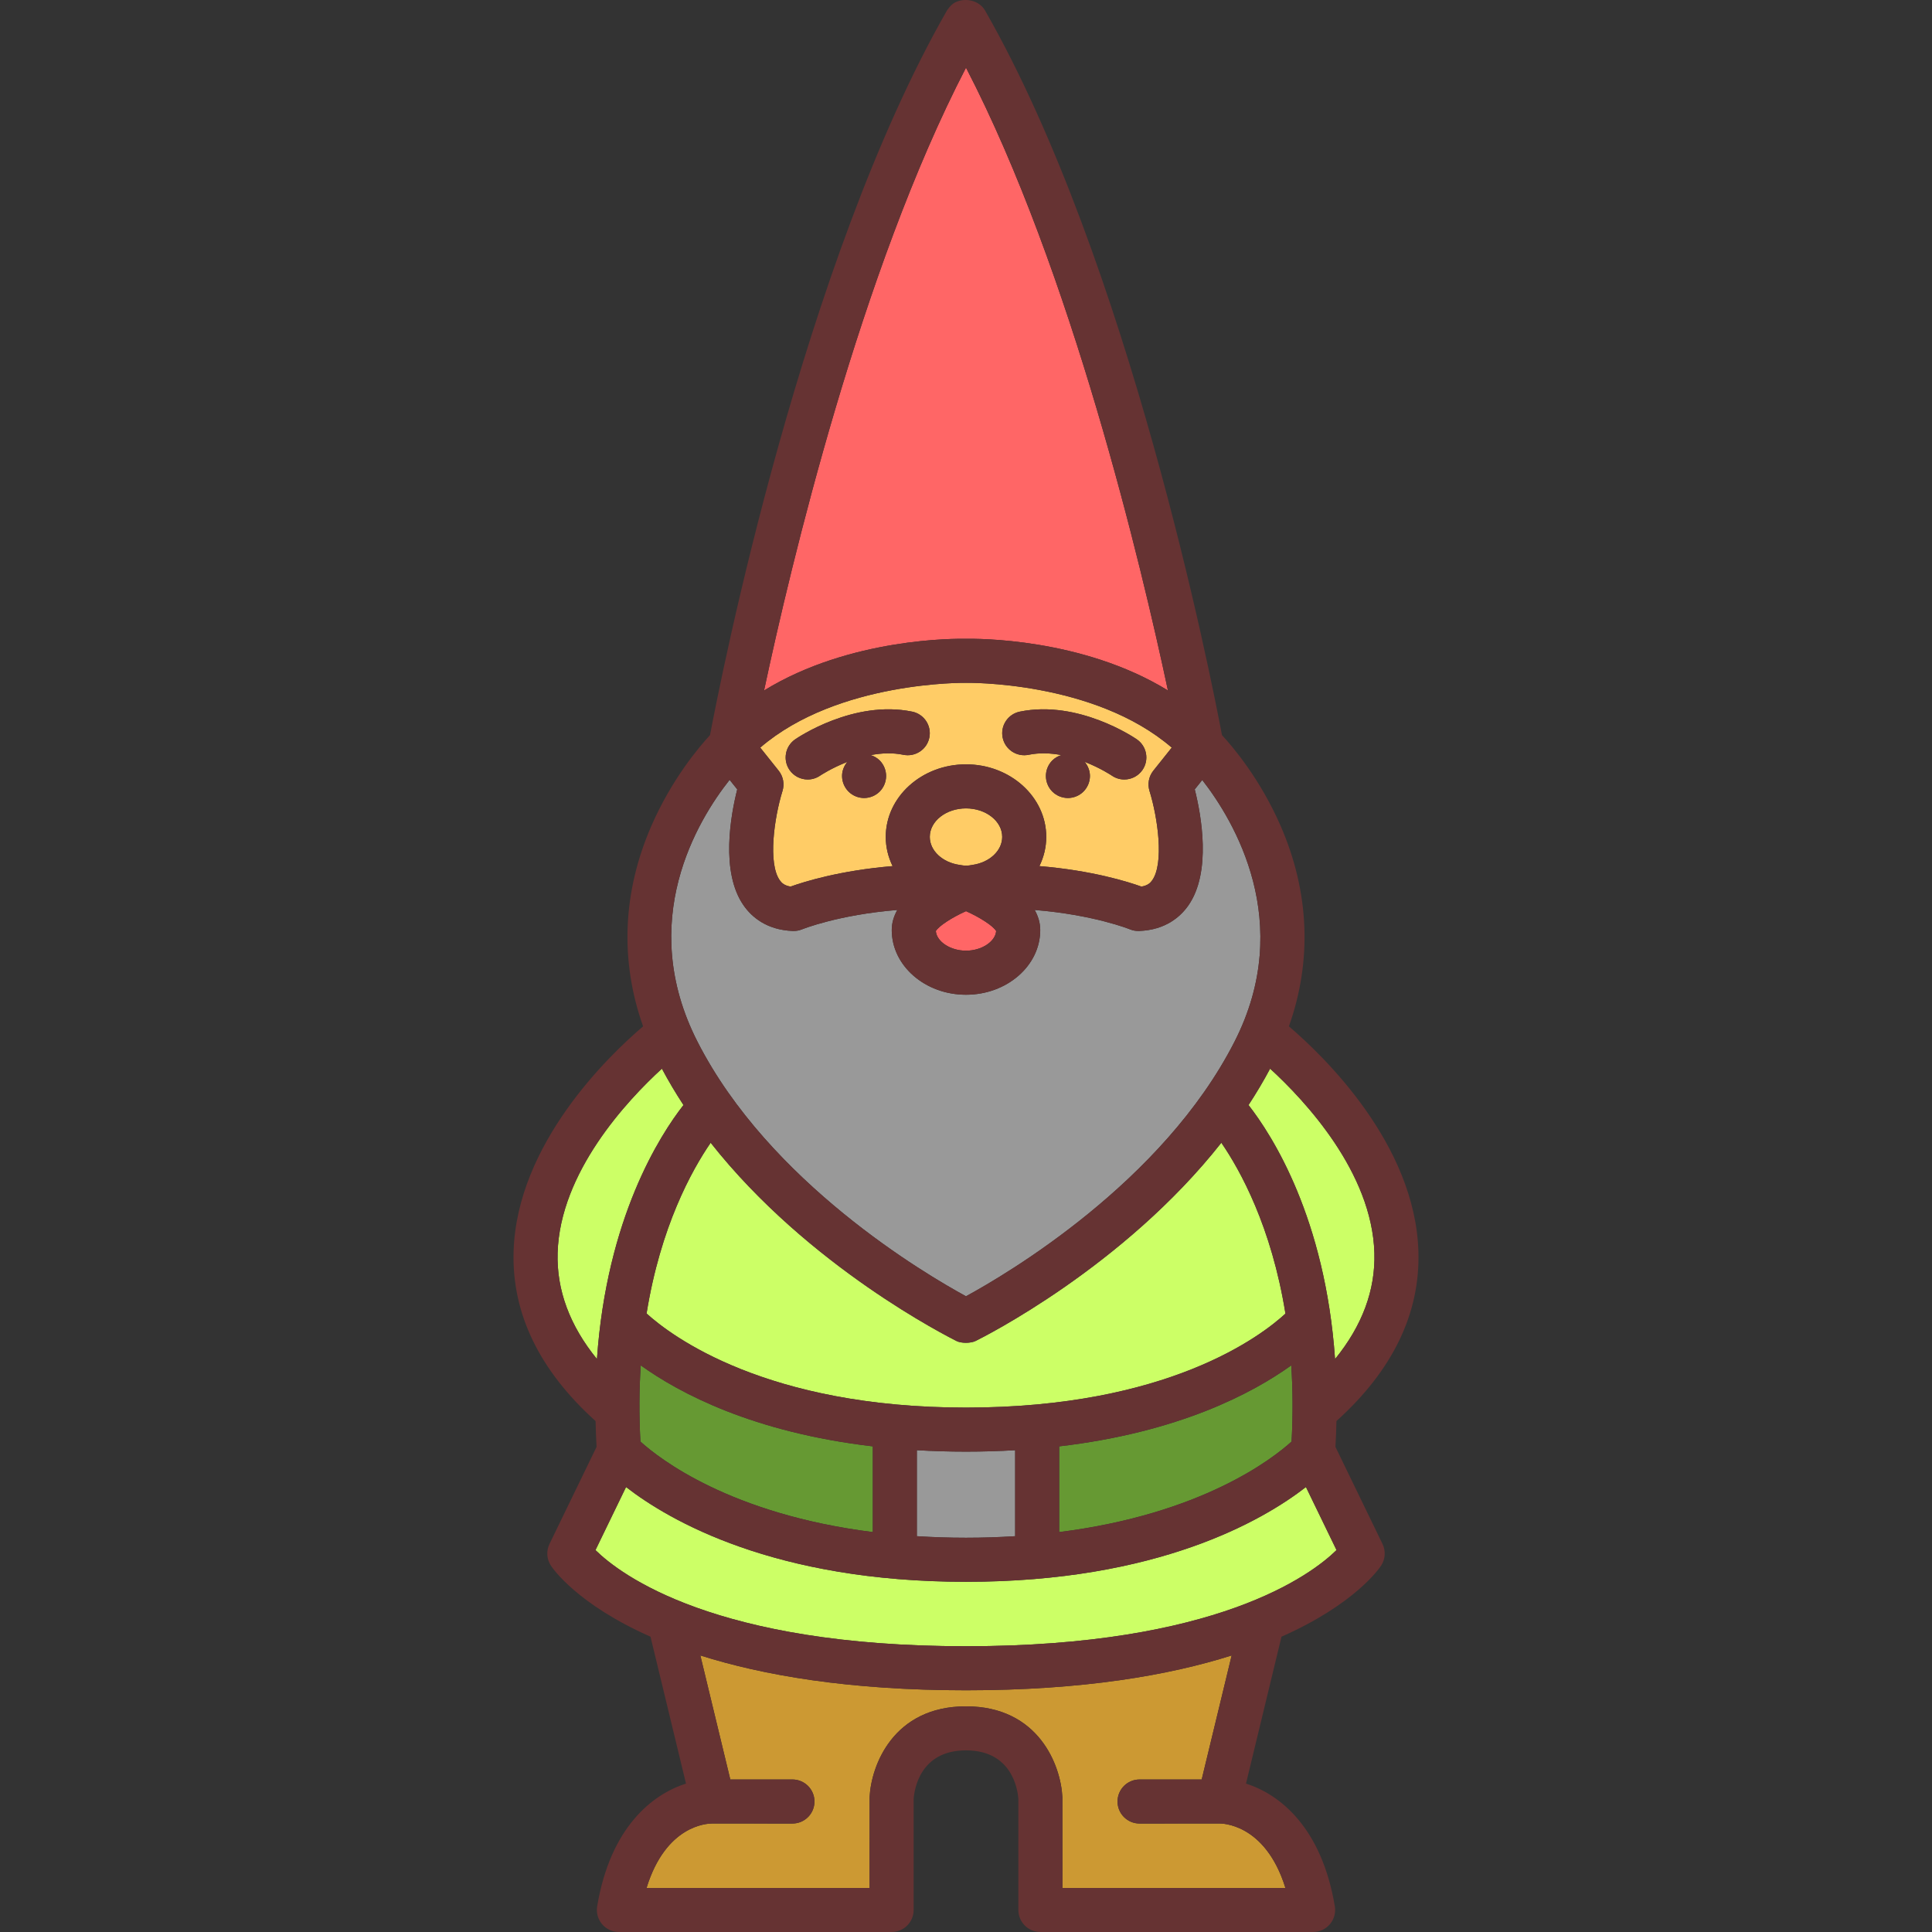 <?xml version="1.0" encoding="iso-8859-1"?>
<!-- Uploaded to: SVG Repo, www.svgrepo.com, Generator: SVG Repo Mixer Tools -->
<svg height="800px" width="800px" version="1.1" id="Capa_1" xmlns="http://www.w3.org/2000/svg" xmlns:xlink="http://www.w3.org/1999/xlink" 
	 viewBox="0 0 438.643 438.643" xml:space="preserve">
<rect x="0" y="0" width="438.643" height="438.643" fill="#333333" stroke="none"/>
<g>
	<path style="fill:#FF6666;" d="M212.474,211.39c0.188,2.398,3.307,4.455,6.847,4.455c3.542,0,6.661-2.057,6.848-4.455
		c-0.641-1.138-3.689-3.119-6.843-4.518C216.168,208.279,213.112,210.263,212.474,211.39z"/>
	<path style="fill:#999999;" d="M219.321,294.304c9.195-5,44.705-25.862,60.982-57.835c13.803-27.113-0.191-50.209-7.342-59.378
		l-1.701,2.131c1.441,5.709,3.893,18.801-1.5,26.421c-1.766,2.492-5.131,5.508-11.145,5.725c-0.723,0.027-1.439-0.105-2.103-0.382
		c-0.098-0.041-8.192-3.294-21.6-4.388c0.785,1.385,1.264,2.905,1.264,4.564c0,8.097-7.561,14.684-16.856,14.684
		c-9.294,0-16.855-6.587-16.855-14.684c0-1.659,0.479-3.18,1.264-4.564c-13.407,1.094-21.504,4.349-21.611,4.393
		c-0.659,0.27-1.378,0.399-2.091,0.377c-6.015-0.217-9.38-3.232-11.144-5.725c-5.394-7.62-2.943-20.712-1.501-26.421l-1.73-2.167
		c-7.219,9.112-21.257,32.023-7.312,59.414C174.616,268.441,210.126,289.304,219.321,294.304z"/>
	<path style="fill:#FFCC66;" d="M219.321,183.535c-4.533,0-8.221,2.903-8.221,6.473c0,3.164,2.902,5.8,6.72,6.357
		c1.351,0.246,1.821,0.221,3.007-0.001c3.815-0.559,6.715-3.193,6.715-6.357C227.542,186.438,223.854,183.535,219.321,183.535z"/>
	<path style="fill:#FF6666;" d="M219.329,145.038c2.33-0.049,26.355-0.24,45.84,11.727c-6.018-28.281-21.88-95.186-45.847-141.401
		c-23.967,46.216-39.83,113.12-45.848,141.401C193.006,144.77,217.093,144.985,219.329,145.038z"/>
	<path style="fill:#CCFF66;" d="M221.53,304.44c-1.131,0.565-3.318,0.58-4.417,0c-1.584-0.836-33.476-16.723-55.764-44.988
		c-4.308,6.275-11.38,19.058-14.55,38.765c5.627,5.104,27.121,21.364,72.523,21.364c45.773,0,66.985-16.226,72.528-21.336
		c-3.168-19.726-10.246-32.52-14.555-38.795C255.007,287.718,223.133,303.64,221.53,304.44z"/>
	<path style="fill:#FFCC66;" d="M177.655,179.59c-1.894,6.104-3.335,16.435-0.607,20.278c0.419,0.592,1.042,1.2,2.451,1.423
		c2.968-1.069,11.154-3.655,23.158-4.649c-0.994-2.031-1.556-4.273-1.556-6.634c0-9.083,8.174-16.473,18.221-16.473
		c10.047,0,18.221,7.39,18.221,16.473c0,2.359-0.562,4.601-1.555,6.632c12.005,0.994,20.189,3.582,23.156,4.651
		c1.41-0.223,2.033-0.831,2.451-1.423c2.729-3.844,1.287-14.175-0.607-20.283c-0.492-1.582-0.168-3.311,0.865-4.605l4.184-5.242
		c-17.686-15.238-46.673-14.709-46.721-14.71c-0.044,0.001-29.09-0.471-46.709,14.71l4.184,5.242
		C177.826,176.277,178.15,178.005,177.655,179.59z M231.533,161.572c13.299-2.737,26.042,5.921,26.578,6.291
		c2.273,1.57,2.842,4.684,1.273,6.956c-0.971,1.404-2.531,2.158-4.119,2.158c-0.976,0-1.962-0.284-2.826-0.879
		c-0.083-0.056-2.579-1.726-6.189-3.134c0.76,0.896,1.212,2.032,1.212,3.216c0,1.319-0.54,2.609-1.47,3.54
		c-0.93,0.93-2.22,1.46-3.53,1.46c-1.32,0-2.609-0.53-3.54-1.46c-0.93-0.931-1.46-2.221-1.46-3.54c0-1.311,0.53-2.601,1.46-3.53
		c0.571-0.571,1.285-0.973,2.052-1.215c-2.382-0.449-4.923-0.583-7.422-0.068c-2.705,0.549-5.349-1.185-5.906-3.889
		C227.088,164.774,228.828,162.13,231.533,161.572z M180.532,167.863c0.536-0.369,13.277-9.027,26.578-6.291
		c2.705,0.558,4.445,3.202,3.888,5.906c-0.557,2.706-3.202,4.436-5.906,3.889c-2.489-0.515-5.028-0.379-7.411,0.071
		c0.762,0.243,1.472,0.644,2.041,1.212c0.93,0.93,1.46,2.21,1.46,3.53c0,1.319-0.53,2.609-1.46,3.54c-0.93,0.93-2.22,1.46-3.54,1.46
		c-1.31,0-2.6-0.53-3.53-1.46c-0.93-0.931-1.47-2.221-1.47-3.54c0-1.179,0.449-2.311,1.202-3.204
		c-3.619,1.412-6.119,3.081-6.168,3.114c-0.867,0.6-1.857,0.887-2.837,0.887c-1.587,0-3.148-0.753-4.118-2.158
		C177.691,172.548,178.26,169.433,180.532,167.863z"/>
	<path style="fill:#CCFF66;" d="M219.322,359.134c-43.508,0-67.383-13.914-77.184-21.516l-6.943,14.32
		c5.772,5.665,27.228,21.824,84.126,21.824c56.821,0,78.34-16.163,84.126-21.826l-6.943-14.318
		C286.704,345.22,262.831,359.134,219.322,359.134z"/>
	<path style="fill:#CCFF66;" d="M312.042,284.455c-0.536-18.297-15.75-34.565-23.675-41.825c-1.514,2.844-3.158,5.597-4.901,8.26
		c5.401,6.916,17.418,25.672,19.645,57.675C309.284,300.982,312.29,292.907,312.042,284.455z"/>
	<path style="fill:#669933;" d="M293.241,327.292c0.332-6.172,0.28-11.94-0.075-17.297c-8.803,6.323-25.511,15.207-52.687,18.389
		v19.462C272.886,343.77,289.008,331.13,293.241,327.292z"/>
	<path style="fill:#CC9933;" d="M258.725,414.016c-2.762,0-5-2.238-5-5c0-2.762,2.238-5,5-5h14.107l6.803-28.163
		c-14.123,4.476-33.643,7.909-60.314,7.909c-26.671,0-46.191-3.434-60.315-7.909l6.804,28.163h14.107c2.761,0,5,2.238,5,5
		c0,2.762-2.239,5-5,5c0,0-18.2-0.002-18.248-0.004c-1.109-0.004-10.496,0.359-14.876,14.631h50.641c0,0,0.002-20.522,0.005-20.599
		c0.329-7.138,5.325-20.636,21.882-20.636c16.559,0,21.554,13.498,21.882,20.636c0.003,0.076,0.005,20.599,0.005,20.599h50.634
		c-4.603-14.871-14.756-14.618-14.869-14.631C276.926,414.014,258.725,414.016,258.725,414.016z"/>
	<path style="fill:#CCFF66;" d="M155.178,250.889c-1.744-2.663-3.387-5.415-4.901-8.259c-7.921,7.256-23.139,23.522-23.675,41.824
		c-0.248,8.452,2.758,16.527,8.931,24.108C137.758,276.548,149.782,257.795,155.178,250.889z"/>
	<path style="fill:#669933;" d="M145.401,327.291c4.231,3.837,20.351,16.479,52.763,20.555v-19.462
		c-27.17-3.18-43.881-12.064-52.687-18.389C145.122,315.352,145.07,321.119,145.401,327.291z"/>
	<path style="fill:#999999;" d="M208.164,329.256v19.523c3.558,0.223,7.263,0.354,11.158,0.354c3.895,0,7.6-0.132,11.157-0.354
		v-19.523c-3.566,0.208-7.276,0.325-11.158,0.325C215.44,329.581,211.73,329.464,208.164,329.256z"/>
	<path style="fill:#663333;" d="M183.378,176.977c0.98,0,1.97-0.287,2.837-0.887c0.048-0.033,2.548-1.702,6.168-3.114
		c-0.753,0.894-1.202,2.025-1.202,3.204c0,1.319,0.54,2.609,1.47,3.54c0.93,0.93,2.22,1.46,3.53,1.46c1.32,0,2.61-0.53,3.54-1.46
		c0.93-0.931,1.46-2.221,1.46-3.54c0-1.32-0.53-2.601-1.46-3.53c-0.569-0.568-1.279-0.969-2.041-1.212
		c2.383-0.45,4.922-0.586,7.411-0.071c2.704,0.548,5.349-1.183,5.906-3.889c0.558-2.704-1.183-5.349-3.888-5.906
		c-13.301-2.736-26.042,5.922-26.578,6.291c-2.272,1.57-2.841,4.685-1.272,6.956C180.23,176.224,181.791,176.977,183.378,176.977z"
		/>
	<path style="fill:#663333;" d="M233.551,171.367c2.499-0.515,5.04-0.381,7.422,0.068c-0.767,0.242-1.48,0.644-2.052,1.215
		c-0.93,0.93-1.46,2.22-1.46,3.53c0,1.319,0.53,2.609,1.46,3.54c0.931,0.93,2.22,1.46,3.54,1.46c1.311,0,2.601-0.53,3.53-1.46
		c0.93-0.931,1.47-2.221,1.47-3.54c0-1.184-0.452-2.32-1.212-3.216c3.61,1.408,6.106,3.078,6.189,3.134
		c0.864,0.595,1.851,0.879,2.826,0.879c1.588,0,3.148-0.754,4.119-2.158c1.569-2.272,1-5.386-1.273-6.956
		c-0.536-0.37-13.279-9.028-26.578-6.291c-2.705,0.558-4.445,3.202-3.889,5.906C228.202,170.182,230.846,171.916,233.551,171.367z"
		/>
	<path style="fill:#663333;" d="M322.037,284.119c-0.738-24.395-21.536-44.387-29.403-51.097
		c5.283-14.864,4.683-30.441-1.883-45.521c-4.587-10.537-10.771-17.85-13.311-20.599c-2.53-13.39-21.09-107.353-53.778-164.489
		c-1.37-2.396-4.582-2.995-6.823-1.857c-1.052,0.534-1.857,1.857-1.857,1.857c-32.687,57.135-51.247,151.092-53.779,164.487
		c-2.538,2.747-8.723,10.061-13.312,20.6c-6.565,15.079-7.164,30.657-1.882,45.521c-7.865,6.708-28.664,26.698-29.403,51.097
		c-0.427,14.068,5.845,27.018,18.612,38.524c0.043,1.92,0.109,3.863,0.225,5.861l-10.686,22.038
		c-0.764,1.575-0.648,3.435,0.304,4.902c0.403,0.622,5.939,8.762,22.629,16.155l8.059,33.356
		c-7.656,2.418-17.181,9.938-20.169,27.863c-0.242,1.45,0.167,2.933,1.117,4.054c0.95,1.122,2.345,1.769,3.815,1.769h61.921
		c2.761,0,5-2.238,5-5v-25.21c0.149-2.082,1.407-11.024,11.888-11.024c10.524,0,11.747,9.017,11.887,11.015v25.22
		c0,2.762,2.238,5,5,5h61.921c1.47,0,2.865-0.646,3.815-1.769c0.95-1.121,1.358-2.603,1.116-4.054
		c-2.988-17.926-12.513-25.445-20.169-27.863l8.059-33.356c16.691-7.394,22.228-15.533,22.631-16.155
		c0.952-1.468,1.067-3.327,0.304-4.902l-10.687-22.038c0.116-1.998,0.184-3.944,0.228-5.864
		C316.192,311.136,322.463,298.187,322.037,284.119z M219.322,15.363c23.967,46.216,39.829,113.12,45.847,141.401
		c-19.485-11.967-43.51-11.775-45.84-11.727c-2.236-0.053-26.323-0.268-45.854,11.727
		C179.493,128.483,195.355,61.579,219.322,15.363z M219.315,155.027c0.048,0.001,29.035-0.528,46.721,14.71l-4.184,5.242
		c-1.033,1.295-1.357,3.023-0.865,4.605c1.895,6.108,3.336,16.439,0.607,20.283c-0.418,0.592-1.041,1.2-2.451,1.423
		c-2.967-1.069-11.151-3.657-23.156-4.651c0.993-2.031,1.555-4.272,1.555-6.632c0-9.083-8.174-16.473-18.221-16.473
		c-10.047,0-18.221,7.39-18.221,16.473c0,2.36,0.562,4.603,1.556,6.634c-12.004,0.994-20.19,3.58-23.158,4.649
		c-1.409-0.223-2.032-0.831-2.451-1.423c-2.728-3.844-1.286-14.175,0.607-20.278c0.495-1.585,0.171-3.312-0.865-4.61l-4.184-5.242
		C190.225,154.556,219.271,155.028,219.315,155.027z M220.827,196.364c-1.186,0.222-1.657,0.247-3.007,0.001
		c-3.818-0.558-6.72-3.193-6.72-6.357c0-3.569,3.688-6.473,8.221-6.473c4.534,0,8.221,2.903,8.221,6.473
		C227.542,193.171,224.643,195.806,220.827,196.364z M226.169,211.39c-0.188,2.398-3.307,4.455-6.848,4.455
		c-3.54,0-6.659-2.057-6.847-4.455c0.638-1.128,3.694-3.111,6.852-4.518C222.479,208.271,225.528,210.253,226.169,211.39z
		 M165.651,177.055l1.73,2.167c-1.442,5.709-3.893,18.801,1.501,26.421c1.764,2.492,5.129,5.508,11.144,5.725
		c0.713,0.022,1.433-0.107,2.091-0.377c0.107-0.044,8.205-3.299,21.611-4.393c-0.785,1.385-1.264,2.905-1.264,4.564
		c0,8.097,7.562,14.684,16.855,14.684c9.295,0,16.856-6.587,16.856-14.684c0-1.659-0.478-3.18-1.264-4.564
		c13.407,1.094,21.502,4.347,21.6,4.388c0.664,0.277,1.381,0.409,2.103,0.382c6.014-0.217,9.379-3.232,11.145-5.725
		c5.393-7.62,2.941-20.712,1.5-26.421l1.701-2.131c7.15,9.169,21.145,32.265,7.342,59.378
		c-16.277,31.973-51.787,52.835-60.982,57.835c-9.195-5-44.706-25.862-60.982-57.835
		C144.394,209.078,158.432,186.167,165.651,177.055z M219.321,319.581c-45.402,0-66.896-16.26-72.523-21.364
		c3.17-19.707,10.243-32.49,14.55-38.765c22.288,28.266,54.18,44.152,55.764,44.988c1.099,0.58,3.286,0.565,4.417,0
		c1.602-0.8,33.476-16.723,55.765-44.99c4.309,6.275,11.387,19.069,14.555,38.795C286.307,303.355,265.095,319.581,219.321,319.581z
		 M293.166,309.995c0.355,5.357,0.407,11.125,0.075,17.297c-4.233,3.838-20.355,16.478-52.762,20.554v-19.462
		C267.655,325.202,284.363,316.318,293.166,309.995z M230.479,329.256v19.523c-3.558,0.223-7.262,0.354-11.157,0.354
		c-3.896,0-7.6-0.132-11.158-0.354v-19.523c3.566,0.208,7.276,0.325,11.157,0.325C223.203,329.581,226.913,329.464,230.479,329.256z
		 M198.164,328.384v19.462c-32.412-4.075-48.532-16.718-52.763-20.555c-0.331-6.172-0.279-11.939,0.077-17.296
		C154.283,316.32,170.994,325.204,198.164,328.384z M126.601,284.455c0.537-18.302,15.754-34.568,23.675-41.824
		c1.514,2.844,3.158,5.596,4.901,8.259c-5.396,6.905-17.419,25.658-19.645,57.674C129.359,300.982,126.353,292.907,126.601,284.455z
		 M291.843,428.643h-50.634c0,0-0.002-20.522-0.005-20.599c-0.328-7.138-5.323-20.636-21.882-20.636
		c-16.558,0-21.554,13.498-21.882,20.636c-0.003,0.076-0.005,20.599-0.005,20.599h-50.641c4.38-14.271,13.768-14.635,14.876-14.631
		c0.048,0.002,18.248,0.004,18.248,0.004c2.761,0,5-2.238,5-5c0-2.762-2.239-5-5-5h-14.107l-6.804-28.163
		c14.124,4.476,33.643,7.909,60.315,7.909c26.672,0,46.191-3.434,60.314-7.909l-6.803,28.163h-14.107c-2.762,0-5,2.238-5,5
		c0,2.762,2.238,5,5,5c0,0,18.2-0.002,18.248-0.004C277.087,414.025,287.239,413.772,291.843,428.643z M303.447,351.936
		c-5.786,5.663-27.305,21.826-84.126,21.826c-56.898,0-78.354-16.159-84.126-21.824l6.943-14.32
		c9.801,7.602,33.675,21.516,77.184,21.516c43.509,0,67.382-13.914,77.182-21.516L303.447,351.936z M303.11,308.564
		c-2.227-32.003-14.243-50.759-19.645-57.675c1.743-2.663,3.388-5.416,4.901-8.26c7.925,7.26,23.139,23.528,23.675,41.825
		C312.29,292.907,309.284,300.982,303.11,308.564z"/>
</g>
</svg>